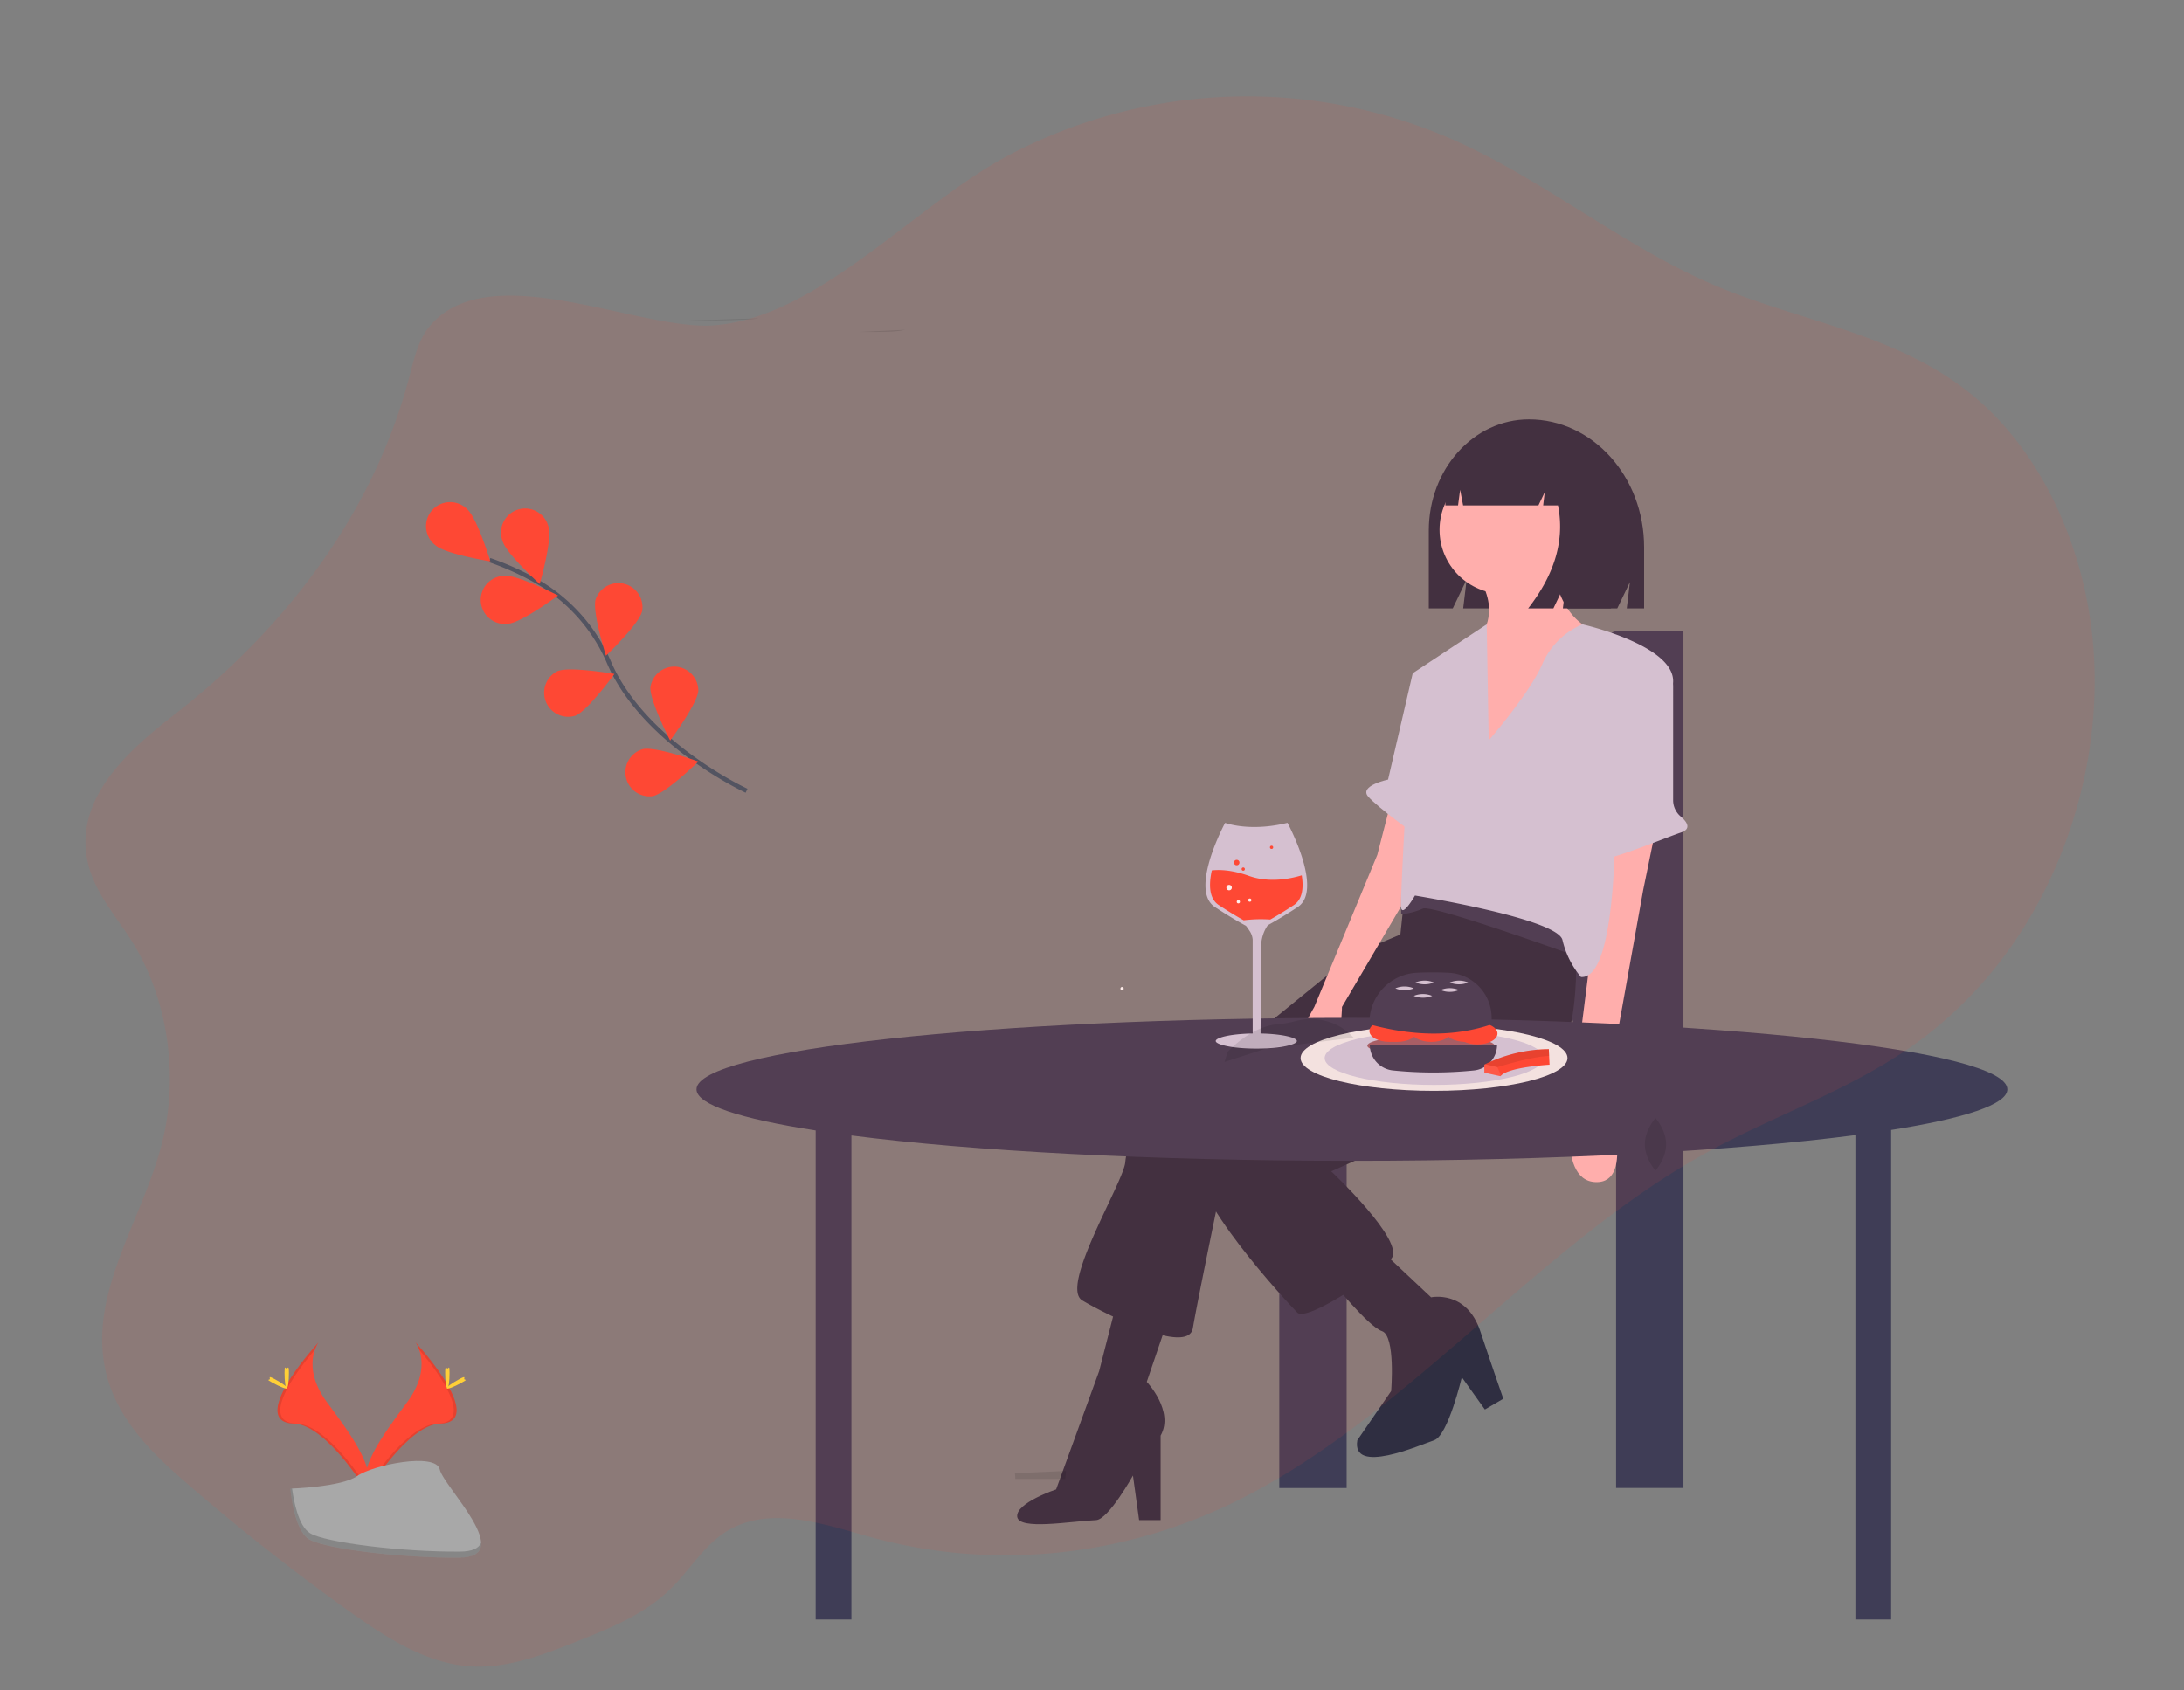 <?xml version="1.0" encoding="UTF-8" standalone="no"?>
<svg
   xmlns:dc="http://purl.org/dc/elements/1.1/"
   xmlns:cc="http://creativecommons.org/ns#"
   xmlns:rdf="http://www.w3.org/1999/02/22-rdf-syntax-ns#"
   xmlns:svg="http://www.w3.org/2000/svg"
   xmlns="http://www.w3.org/2000/svg"
   xmlns:xlink="http://www.w3.org/1999/xlink"
   xmlns:sodipodi="http://sodipodi.sourceforge.net/DTD/sodipodi-0.dtd"
   xmlns:inkscape="http://www.inkscape.org/namespaces/inkscape"
   id="fd0d1b37-5b90-41a2-b2fb-759c1923dc4a"
   data-name="Layer 1"
   width="998.282"
   height="772.773"
   viewBox="0 0 998.282 772.773"
   version="1.1"
   sodipodi:docname="relax.svg"
   inkscape:version="0.92.4 (5da689c313, 2019-01-14)">
  <rect x="0" y="0" width="998.282" height="772.773" fill="#808080" stroke="none"/>
  <defs
     id="defs4107">
    <linearGradient
       gradientUnits="userSpaceOnUse"
       y2="383.84"
       x2="618.95"
       y1="809.58"
       x1="618.95"
       id="55f29204-bbf8-4e51-a460-f0aa6bf08779">
      <stop
         id="stop2"
         stop-opacity="0.25"
         stop-color="gray"
         offset="0" />
      <stop
         id="stop4"
         stop-opacity="0.12"
         stop-color="gray"
         offset="0.54" />
      <stop
         id="stop6"
         stop-opacity="0.1"
         stop-color="gray"
         offset="1" />
    </linearGradient>
    <linearGradient
       xlink:href="#55f29204-bbf8-4e51-a460-f0aa6bf08779"
       y2="47.15"
       x2="435.29"
       y1="747"
       x1="435.29"
       id="c12ee75b-8fd4-4091-ace4-e82fe8783f46" />
  </defs>
  <sodipodi:namedview
     pagecolor="#ffffff"
     bordercolor="#666666"
     borderopacity="1"
     objecttolerance="10"
     gridtolerance="10"
     guidetolerance="10"
     inkscape:pageopacity="0"
     inkscape:pageshadow="2"
     inkscape:window-width="1920"
     inkscape:window-height="1017"
     id="namedview4105"
     showgrid="false"
     inkscape:zoom="0.77594113"
     inkscape:cx="656.82125"
     inkscape:cy="349.39473"
     inkscape:window-x="-8"
     inkscape:window-y="-8"
     inkscape:window-maximized="1"
     inkscape:current-layer="g4296" />
  <title
     id="title3912">special_event</title>
  <path
     d="M685.603,548.096v195.827h30.79V565.338H839.555v178.584h30.79V352.269H839.555c-10.203,0-25.864,53.139-25.864,106.535,0,40.247,4.7,74.74,11.384,89.292Zm153.952,0h-.299c.101-.219.2-.45.299-.678Z"
     transform="translate(-100.859 -63.613)"
     fill="#3f3d56"
     id="path3922" />
  <path
     d="M799.704,255.342H799.704c-25.274,0-45.762,22.738-45.762,50.786v35.636h10.96l6.345-13.203-1.586,13.203h70.446l5.768-12.003-1.442,12.003h7.932V313.783C852.365,281.507,828.788,255.342,799.704,255.342Z"
     transform="translate(-100.859 -63.613)"
     fill="#2f2e41"
     id="path3924" />
  <path
     d="M747.268,488.168l-28.098,11.942-97.64,79.376a28.738,28.738,0,0,0-6.322,15.454c-.702,9.132-30.205,56.898-19.668,63.22s48.469,25.288,50.576,12.644,13.346-66.732,13.346-66.732l94.127-84.293Z"
     transform="translate(-100.859 -63.613)"
     fill="#2f2e41"
     id="path3926" />
  <path
     d="M636.985,660.266l-11.942,35.122s12.644,13.346,6.322,24.586v38.634h-9.834l-2.81-20.371s-11.201,20.114-16.859,20.371c-11.86.54-35.346,4.758-36.049-1.564s17.785-12.485,17.785-12.485l19.668-54.088,8.429-33.015Z"
     transform="translate(-100.859 -63.613)"
     fill="#2f2e41"
     id="path3928" />
  <path
     d="M820.323,479.036s6.322,61.815-11.942,73.054-99.045,47.064-99.045,47.064,34.42,32.312,27.395,40.039-38.634,28.8-42.849,24.586-51.278-54.791-45.659-70.947,83.591-68.84,83.591-68.84l9.132-33.015,2.81-26.693,29.503-18.966Z"
     transform="translate(-100.859 -63.613)"
     fill="#2f2e41"
     id="path3930" />
  <circle
     cx="687.281"
     cy="242.218"
     r="29.284"
     fill="#ffb9b9"
     id="circle3932" />
  <path
     d="M810.84,317.825s-1.405,26.693,20.371,35.122-54.088,63.22-54.088,63.22V355.054s9.834-10.537,0-26.693Z"
     transform="translate(-100.859 -63.613)"
     fill="#ffb9b9"
     id="path3934" />
  <path
     d="M857.552,443.211l-5.62,27.395L835.074,564.734s14.049,40.039-4.917,39.337-9.834-43.552-9.834-43.552l9.834-77.971V452.343Z"
     transform="translate(-100.859 -63.613)"
     fill="#ffb9b9"
     id="path3936" />
  <path
     d="M736.732,429.865l-6.322,24.586-28.8,69.542s-19.668,33.015-3.512,32.312,16.156-32.312,16.156-32.312l33.015-56.196v-31.61Z"
     transform="translate(-100.859 -63.613)"
     fill="#ffb9b9"
     id="path3938" />
  <path
     d="M731.815,634.978l23.181,21.776s16.156-3.512,22.478,15.454,10.537,30.908,10.537,30.908l-8.429,4.917L769.044,693.281s-6.322,26.693-12.644,28.8-37.932,16.156-35.122,0l15.454-22.478s2.107-25.288-4.215-27.395-23.181-23.181-23.181-23.181Z"
     transform="translate(-100.859 -63.613)"
     fill="#2f2e41"
     id="path3940" />
  <path
     d="M821.436,500.812s-66.03-23.883-70.244-21.776a31.677,31.677,0,0,1-9.894,2.568l.06-9.592s21.776-7.727,33.717-2.81,48.469,26.693,48.469,26.693Z"
     transform="translate(-100.859 -63.613)"
     fill="#3f3d56"
     id="path3942" />
  <path
     d="M781.337,402.118s18.966-21.776,24.586-35.122A34.485,34.485,0,0,1,824.154,349.069s42.179,9.498,41.477,26.356-26.693,42.849-26.693,42.849,3.512,93.425-15.454,92.02a40.681,40.681,0,0,1-8.429-16.859c-2.107-9.834-67.435-20.371-67.435-20.371s-5.62,9.834-6.322,5.62,5.62-107.474,5.62-107.474L780.415,349.069Z"
     transform="translate(-100.859 -63.613)"
     fill="#d0cde1"
     id="path3944" />
  <path
     d="M860.219,368.639l.47.264a9.691,9.691,0,0,1,4.948,8.453l-.007,52.13a9.768,9.768,0,0,0,3.475,7.434c2.706,2.302,5.215,5.618.037,7.344-8.429,2.81-41.444,16.859-42.147,11.942s-2.107-10.537,0-10.537c1.65,0,11.479-50.371,19.378-71.908A9.693,9.693,0,0,1,860.219,368.639Z"
     transform="translate(-100.859 -63.613)"
     fill="#d0cde1"
     id="path3946" />
  <path
     d="M756.4,368.752l-9.834,2.81-11.239,48.469s-13.346,2.81-9.132,7.727,21.776,17.561,21.776,17.561Z"
     transform="translate(-100.859 -63.613)"
     fill="#d0cde1"
     id="path3948" />
  <path
     d="M812.714,269.332a24,24,0,0,0-18.937-9.664h-.898c-17.323,0-31.366,15.675-31.366,35.011v0h5.804l.937-7.135,1.374,7.135h34.426l2.884-6.036-.721,6.036h6.772q4.74,23.542-13.622,47.084h11.537l5.768-12.073-1.442,12.073h21.992l4.326-27.768C841.549,293.201,829.466,275.566,812.714,269.332Z"
     transform="translate(-100.859 -63.613)"
     fill="#2f2e41"
     id="path3950" />
  <path
     d="M1018.394,561.66c0-18.05-134.13-32.682-299.587-32.682s-299.587,14.632-299.587,32.682c0,6.996,20.159,13.477,54.47,18.793V804.052h16.341V582.758c54.954,7.084,137.042,11.584,228.775,11.584,92.491,0,175.182-4.573,230.137-11.759V804.052h16.341v-223.814C998.764,574.963,1018.394,568.562,1018.394,561.66Z"
     transform="translate(-100.859 -63.613)"
     fill="#3f3d56"
     id="path3992" />
  <ellipse
     cx="655.481"
     cy="483.728"
     rx="61"
     ry="15"
     fill="#f2f2f2"
     id="ellipse3994" />
  <ellipse
     cx="655.481"
     cy="483.728"
     rx="50"
     ry="12.295"
     fill="#d0cde1"
     id="ellipse3996" />
  <ellipse
     cx="654.061"
     cy="478.078"
     rx="29.08"
     ry="4.592"
     fill="#9f616a"
     id="ellipse4002" />
  <ellipse
     cx="638.565"
     cy="471.381"
     rx="9.183"
     ry="4.974"
     fill="#fe4834"
     id="ellipse4004" />
  <ellipse
     cx="635.121"
     cy="471.381"
     rx="9.183"
     ry="4.974"
     fill="#fe4834"
     id="ellipse4006" />
  <ellipse
     cx="675.298"
     cy="472.529"
     rx="9.183"
     ry="4.974"
     fill="#fe4834"
     id="ellipse4008" />
  <ellipse
     cx="654.253"
     cy="471.381"
     rx="9.183"
     ry="4.974"
     fill="#fe4834"
     id="ellipse4010" />
  <ellipse
     cx="669.941"
     cy="471.381"
     rx="9.183"
     ry="4.974"
     fill="#fe4834"
     id="ellipse4012" />
  <path
     d="M782.662,531.934q-24.895,8.448-55.865,0v-.775A22.82,22.82,0,0,1,748.466,508.354a143.332,143.332,0,0,1,14.774.019A20.62,20.62,0,0,1,782.662,529.01Z"
     transform="translate(-100.859 -63.613)"
     fill="#3f3d56"
     id="path4014" />
  <path
     d="M774.513,553.02a183.557,183.557,0,0,1-36.89,0,11.786,11.786,0,0,1-10.635-11.711h58.161A11.786,11.786,0,0,1,774.513,553.02Z"
     transform="translate(-100.859 -63.613)"
     fill="#3f3d56"
     id="path4016" />
  <path
     d="M747.076,515.48a10.943,10.943,0,0,1-8.418,0,10.943,10.943,0,0,1,8.418,0Z"
     transform="translate(-100.859 -63.613)"
     fill="#d0cde1"
     id="path4018" />
  <path
     d="M755.494,518.924a10.943,10.943,0,0,1-8.418,0,10.943,10.943,0,0,1,8.418,0Z"
     transform="translate(-100.859 -63.613)"
     fill="#d0cde1"
     id="path4020" />
  <path
     d="M756.26,512.802a10.943,10.943,0,0,1-8.418,0,10.943,10.943,0,0,1,8.418,0Z"
     transform="translate(-100.859 -63.613)"
     fill="#d0cde1"
     id="path4022" />
  <path
     d="M771.948,512.802a10.943,10.943,0,0,1-8.418,0,10.943,10.943,0,0,1,8.418,0Z"
     transform="translate(-100.859 -63.613)"
     fill="#d0cde1"
     id="path4024" />
  <path
     d="M767.739,516.246a10.943,10.943,0,0,1-8.418,0,10.943,10.943,0,0,1,8.418,0Z"
     transform="translate(-100.859 -63.613)"
     fill="#d0cde1"
     id="path4026" />
  <path
     d="M808.817,543.277l.141,3.097.179,4.017s-18.452,1.043-22.169,4.971a2.264,2.264,0,0,0-.237.273L779.34,554.018l-.018-3.641s.102-.057.3-.164c.045-.023.102-.053.159-.084A67.27,67.27,0,0,1,808.817,543.277Z"
     transform="translate(-100.859 -63.613)"
     fill="#fe4834"
     id="path4054" />
  <path
     d="M808.817,543.277l.141,3.097c-8.182.253-23.667,5.13-23.667,5.13l-5.669-1.292A67.083,67.083,0,0,1,808.817,543.277Z"
     transform="translate(-100.859 -63.613)"
     opacity="0.1"
     id="path4056" />
  <path
     d="M779.78,550.13l5.51,1.376,1.678,3.858a2.264,2.264,0,0,0-.237.273L779.34,554.018l-.018-3.641s.102-.057.3-.164C779.667,550.19,779.724,550.16,779.78,550.13Z"
     transform="translate(-100.859 -63.613)"
     fill="#fff"
     opacity="0.1"
     id="path4058" />
  <circle
     cx="512.875"
     cy="452.003"
     r="0.747"
     fill="#fff"
     id="circle4082" />
  <path
     d="M691.312,443.758c-.949-2.025-1.697-3.457-1.96-3.95-16.09,3.971-26.825.615-28.518.022-.828,1.563-5.996,11.557-8.085,21.138-1.887,8.642-.792,14.436,3.256,17.22l.12.085.026.018c4.468,2.944,8.73,5.551,12.666,7.749q.796.443,1.5.823l.05.027.035.045a23.965,23.965,0,0,1,1.507,2.126,8.361,8.361,0,0,1,1.529,4.133v42.924l-.271.006c-10.263.209-16.616,1.949-16.616,3.441,0,1.637,7.618,3.461,18.548,3.461s18.548-1.824,18.548-3.461c0-1.47-6.245-3.2-16.334-3.433l-.272-.006.254-39.705a17.51,17.51,0,0,1,1.826-7.747c.204-.405.423-.798.651-1.169.183-.298.377-.59.577-.865l.037-.051.055-.03q.758-.414,1.61-.897l.067-.036c3.726-2.104,7.74-4.571,11.932-7.335,3.743-2.468,5.047-7.455,3.874-14.824C696.805,456.441,693.711,448.871,691.312,443.758Z"
     transform="translate(-100.859 -63.613)"
     fill="#d0cde1"
     id="path4088" />
  <path
     d="M692.274,477.391c-4.396,2.897-8.025,5.07-10.8,6.636h-.002a63.202,63.202,0,0,0-12.142.341c-2.845-1.588-6.683-3.865-11.405-6.977-.045-.03-.09-.06-.134-.092v-.002c-4.331-2.979-4.438-9.289-3.029-15.741,3.584-.398,9.299-.224,16.978,2.519,9.093,3.248,18.611,1.411,24.126-.259C696.772,469.508,696.219,474.79,692.274,477.391Z"
     transform="translate(-100.859 -63.613)"
     fill="#fe4834"
     id="path4090" />
  <circle
     cx="565.28"
     cy="394.363"
     r="1.245"
     fill="#fe4834"
     id="circle4092" />
  <circle
     cx="561.795"
     cy="405.813"
     r="1.245"
     fill="#fff"
     id="circle4094" />
  <circle
     cx="568.267"
     cy="397.35"
     r="0.747"
     fill="#fe4834"
     id="circle4096" />
  <circle
     cx="571.254"
     cy="411.537"
     r="0.747"
     fill="#fff"
     id="circle4098" />
  <circle
     cx="566.027"
     cy="412.284"
     r="0.747"
     fill="#fff"
     id="circle4100" />
  <circle
     cx="581.21"
     cy="387.394"
     r="0.747"
     fill="#fe4834"
     id="circle4102" />
  <g
     id="g4296"
     transform="translate(14.591,7.827)">
    <path
       id="path14"
       d="m 181.445,141.772 c -4.921,6.082 -6.815,14.634 -8.934,22.674 -17.061,64.792 -59.102,116.907 -106.98,154.133 -20.275,15.777 -44.96,36.933 -40.524,65.185 2.389,15.183 12.867,26.359 20.652,38.725 16.333,25.893 21.631,61.088 13.846,92.084 -8.854,35.268 -33.601,68.176 -25.941,103.837 4.723,21.951 20.76,37.573 36.178,50.999 q 36.079,31.399 74.457,58.829 c 17.151,12.256 35.397,24.183 55.385,25.738 17.599,1.372 34.84,-5.442 51.55,-12.165 14.6,-5.881 29.569,-12 41.359,-23.78 7.695,-7.692 13.828,-17.616 22.376,-23.908 20.078,-14.78 45.866,-5.415 68.889,0.915 54.325,14.854 112.466,9.43 164.16,-15.311 79.296,-37.957 139.736,-117.666 217.3,-160.434 33.349,-18.393 69.626,-29.808 100.506,-53.496 a 187.749,191.239 0 0 0 44.178,-48.695 c 23.346,-36.686 35.971,-83.459 32.326,-129.246 -3.646,-45.786 -24.074,-89.908 -56.157,-115.755 C 851.725,144.434 808.346,139.266 769.268,122.657 728.915,105.498 693.015,76.011 653.048,57.6 a 237.656,242.074 0 0 0 -204.989,4.719 c -43.496,22.363 -87.584,74.652 -136.028,78.585 -34.508,2.771 -103.639,-32.442 -130.586,0.869 z"
       inkscape:connector-curvature="0"
       style="opacity:0.1;fill:#fe4834;stroke-width:0.906" />
    <path
       id="path16"
       stroke-miterlimit="10"
       transform="translate(-88.62,-47.15)"
       d="m 415.27,400.85 c 0,0 -46.81,-21.58 -62.83,-58.55 a 78.1,78.1 0 0 0 -32.73,-37 131.35,131.35 0 0 0 -21.88,-9.91"
       inkscape:connector-curvature="0"
       style="fill:none;stroke:#535461;stroke-width:2;stroke-miterlimit:10" />
    <path
       id="path18"
       transform="translate(-88.62,-47.15)"
       d="m 287.58,272.16 c 4.56,4 10.57,23.81 10.57,23.81 0,0 -20.45,-3.3 -25,-7.29 a 11,11 0 1 1 14.44,-16.52 z"
       inkscape:connector-curvature="0"
       style="fill:#fe4834" />
    <path
       id="path20"
       transform="translate(-88.62,-47.15)"
       d="m 324.79,280.59 c 1.66,5.83 -4.07,25.74 -4.07,25.74 0,0 -15.37,-13.89 -17,-19.72 a 11,11 0 1 1 21.1,-6 z"
       inkscape:connector-curvature="0"
       style="fill:#fe4834" />
    <path
       id="path22"
       transform="translate(-88.62,-47.15)"
       d="M 367.46,318.94 C 366,324.81 351,339.1 351,339.1 c 0,0 -6.26,-19.75 -4.75,-25.62 a 11,11 0 0 1 21.26,5.46 z"
       inkscape:connector-curvature="0"
       style="fill:#fe4834" />
    <path
       id="path24"
       transform="translate(-88.62,-47.15)"
       d="m 393.21,355.22 c -0.49,6 -12.86,22.66 -12.86,22.66 0,0 -9.51,-18.41 -9,-24.45 a 11,11 0 0 1 21.87,1.79 z"
       inkscape:connector-curvature="0"
       style="fill:#fe4834" />
    <path
       id="path26"
       transform="translate(-88.62,-47.15)"
       d="m 306.45,324.45 c 6,-0.49 22.66,-12.86 22.66,-12.86 0,0 -18.41,-9.5 -24.45,-9 a 11,11 0 1 0 1.79,21.87 z"
       inkscape:connector-curvature="0"
       style="fill:#fe4834" />
    <path
       id="path28"
       transform="translate(-88.62,-47.15)"
       d="m 337.1,366.5 c 5.62,-2.28 17.77,-19.05 17.77,-19.05 0,0 -20.41,-3.56 -26,-1.28 a 11,11 0 0 0 8.25,20.33 z"
       inkscape:connector-curvature="0"
       style="fill:#fe4834" />
    <path
       id="path30"
       transform="translate(-88.62,-47.15)"
       d="m 372.5,403.28 c 5.92,-1.3 20.74,-15.78 20.74,-15.78 0,0 -19.51,-7 -25.43,-5.66 a 11,11 0 0 0 4.7,21.44 z"
       inkscape:connector-curvature="0"
       style="fill:#fe4834" />
    <path
       id="path32"
       transform="translate(-88.62,-47.15)"
       d="m 287.58,272.16 c 4.56,4 10.57,23.81 10.57,23.81 0,0 -20.45,-3.3 -25,-7.29 a 11,11 0 1 1 14.44,-16.52 z"
       inkscape:connector-curvature="0"
       style="opacity:0.1;fill:#fe4834" />
    <path
       id="path34"
       transform="translate(-88.62,-47.15)"
       d="m 324.79,280.59 c 1.66,5.83 -4.07,25.74 -4.07,25.74 0,0 -15.37,-13.89 -17,-19.72 a 11,11 0 1 1 21.1,-6 z"
       inkscape:connector-curvature="0"
       style="opacity:0.1;fill:#fe4834" />
    <path
       id="path36"
       transform="translate(-88.62,-47.15)"
       d="M 367.46,318.94 C 366,324.81 351,339.1 351,339.1 c 0,0 -6.26,-19.75 -4.75,-25.62 a 11,11 0 0 1 21.26,5.46 z"
       inkscape:connector-curvature="0"
       style="opacity:0.1;fill:#fe4834" />
    <path
       id="path38"
       transform="translate(-88.62,-47.15)"
       d="m 393.21,355.22 c -0.49,6 -12.86,22.66 -12.86,22.66 0,0 -9.51,-18.41 -9,-24.45 a 11,11 0 0 1 21.87,1.79 z"
       inkscape:connector-curvature="0"
       style="opacity:0.1;fill:#fe4834" />
    <path
       id="path40"
       transform="translate(-88.62,-47.15)"
       d="m 306.45,324.45 c 6,-0.49 22.66,-12.86 22.66,-12.86 0,0 -18.41,-9.5 -24.45,-9 a 11,11 0 1 0 1.79,21.87 z"
       inkscape:connector-curvature="0"
       style="opacity:0.1;fill:#fe4834" />
    <path
       id="path42"
       transform="translate(-88.62,-47.15)"
       d="m 337.1,366.5 c 5.62,-2.28 17.77,-19.05 17.77,-19.05 0,0 -20.41,-3.56 -26,-1.28 a 11,11 0 0 0 8.25,20.33 z"
       inkscape:connector-curvature="0"
       style="opacity:0.1;fill:#fe4834" />
    <path
       id="path44"
       transform="translate(-88.62,-47.15)"
       d="m 372.5,403.28 c 5.92,-1.3 20.74,-15.78 20.74,-15.78 0,0 -19.51,-7 -25.43,-5.66 a 11,11 0 0 0 4.7,21.44 z"
       inkscape:connector-curvature="0"
       style="opacity:0.1;fill:#fe4834" />
    <path
       id="path54"
       d="m 737.25,515.35 c 0,6.62 4.86,12 4.86,12 0,0 4.86,-5.37 4.86,-12 0,-6.63 -4.86,-12 -4.86,-12 0,0 -4.86,5.38 -4.86,12 z"
       inkscape:connector-curvature="0"
       style="opacity:0.1" />
    <path
       id="path102"
       d="m 175.31,605.85 c 0,0 8.38,11 -3.87,27.5 -12.25,16.5 -22.34,30.5 -18.26,40.85 0,0 18.48,-30.73 33.52,-31.16 15.04,-0.43 5.16,-18.69 -11.39,-37.19 z"
       inkscape:connector-curvature="0"
       style="fill:#fe4834" />
    <path
       id="path104"
       d="m 175.31,605.85 a 13.57,13.57 0 0 1 1.71,3.44 c 14.68,17.24 22.49,33.33 8.39,33.74 -13.14,0.38 -28.9,23.87 -32.68,29.81 a 12.74,12.74 0 0 0 0.45,1.35 c 0,0 18.48,-30.73 33.52,-31.16 15.04,-0.43 5.16,-18.68 -11.39,-37.18 z"
       inkscape:connector-curvature="0"
       style="opacity:0.1" />
    <path
       id="path106"
       d="m 190.89,619.85 c 0,3.86 -0.43,7 -1,7 -0.57,0 -1,-3.13 -1,-7 0,-3.87 0.54,-2 1.07,-2 0.53,0 0.93,-1.87 0.93,2 z"
       inkscape:connector-curvature="0"
       style="fill:#ffd037" />
    <path
       id="path108"
       d="m 196.24,624.44 c -3.39,1.85 -6.34,3 -6.59,2.49 -0.25,-0.51 2.28,-2.35 5.67,-4.19 3.39,-1.84 2.05,-0.5 2.31,0 0.26,0.5 1.99,-0.15 -1.39,1.7 z"
       inkscape:connector-curvature="0"
       style="fill:#ffd037" />
    <path
       id="path110"
       d="m 131.05,605.85 c 0,0 -8.38,11 3.87,27.5 12.25,16.5 22.34,30.5 18.26,40.85 0,0 -18.48,-30.73 -33.52,-31.16 -15.04,-0.43 -5.16,-18.69 11.39,-37.19 z"
       inkscape:connector-curvature="0"
       style="fill:#fe4834" />
    <path
       id="path112"
       d="m 131.05,605.85 a 13.57,13.57 0 0 0 -1.71,3.44 c -14.68,17.24 -22.49,33.33 -8.39,33.74 13.14,0.38 28.9,23.87 32.68,29.81 a 12.74,12.74 0 0 1 -0.45,1.35 c 0,0 -18.48,-30.73 -33.52,-31.16 -15.04,-0.43 -5.16,-18.68 11.39,-37.18 z"
       inkscape:connector-curvature="0"
       style="opacity:0.1" />
    <path
       id="path114"
       d="m 115.47,619.85 c 0,3.86 0.43,7 1,7 0.57,0 1,-3.13 1,-7 0,-3.87 -0.54,-2 -1.07,-2 -0.53,0 -0.93,-1.87 -0.93,2 z"
       inkscape:connector-curvature="0"
       style="fill:#ffd037" />
    <path
       id="path116"
       d="m 110.12,624.44 c 3.39,1.85 6.34,3 6.59,2.49 0.25,-0.51 -2.28,-2.35 -5.67,-4.19 -3.39,-1.84 -2.05,-0.5 -2.31,0 -0.26,0.5 -2,-0.15 1.39,1.7 z"
       inkscape:connector-curvature="0"
       style="fill:#ffd037" />
    <path
       id="path118"
       d="m 118.14,672.77 c 0,0 23.43,-0.72 30.49,-5.75 7.06,-5.03 36,-11 37.79,-3 1.79,8 35.21,40.11 8.76,40.32 -26.45,0.21 -61.46,-4.12 -68.51,-8.41 -7.05,-4.29 -8.53,-23.16 -8.53,-23.16 z"
       inkscape:connector-curvature="0"
       style="fill:#a8a8a8" />
    <path
       id="path120"
       d="m 195.65,701.56 c -26.45,0.21 -61.46,-4.12 -68.51,-8.41 -5.37,-3.27 -7.51,-15 -8.22,-20.41 h -0.78 c 0,0 1.48,18.9 8.53,23.19 7.05,4.29 42.06,8.63 68.51,8.41 7.64,-0.06 10.27,-2.78 10.13,-6.8 -1.06,2.46 -3.93,3.98 -9.66,4.02 z"
       inkscape:connector-curvature="0"
       style="opacity:0.2" />
    <path
       id="path128"
       transform="translate(-88.62,-47.15)"
       d="m 561.33,711.94 c -0.25,2.14 -0.39,3.55 -0.39,3.55 H 538.1 c 0,0 0,-0.87 -0.17,-2.64 l 22.79,-1 a 1.92,1.92 0 0 1 0.61,0.09 z"
       inkscape:connector-curvature="0"
       style="opacity:0.1" />
    <path
       id="path148"
       transform="translate(-88.62,-47.15)"
       d="m 692.75,513.75 -39.88,4.91 -19.13,6.17 c 0,0 0.59,-1.72 1.39,-4.62 l 0.86,-0.86 c 6.16,-6 13.64,-10.94 22,-11.74 a 47,47 0 0 0 7.75,-1.3 27.15,27.15 0 0 1 20.33,2.17 28,28 0 0 1 6.18,4.74 c 0.16,0.17 0.33,0.35 0.5,0.53 z"
       inkscape:connector-curvature="0"
       style="opacity:0.1" />
    <path
       id="path222"
       transform="translate(-88.62,-47.15)"
       d="m 388,185.89 c 1,0 28.09,0 32.77,-1"
       inkscape:connector-curvature="0"
       style="opacity:0.1" />
    <path
       id="path224"
       transform="translate(-88.62,-47.15)"
       d="m 466.5,191.1 c 13.52,0 16.65,0 21.33,-1"
       inkscape:connector-curvature="0"
       style="opacity:0.1" />
  </g>
</svg>
